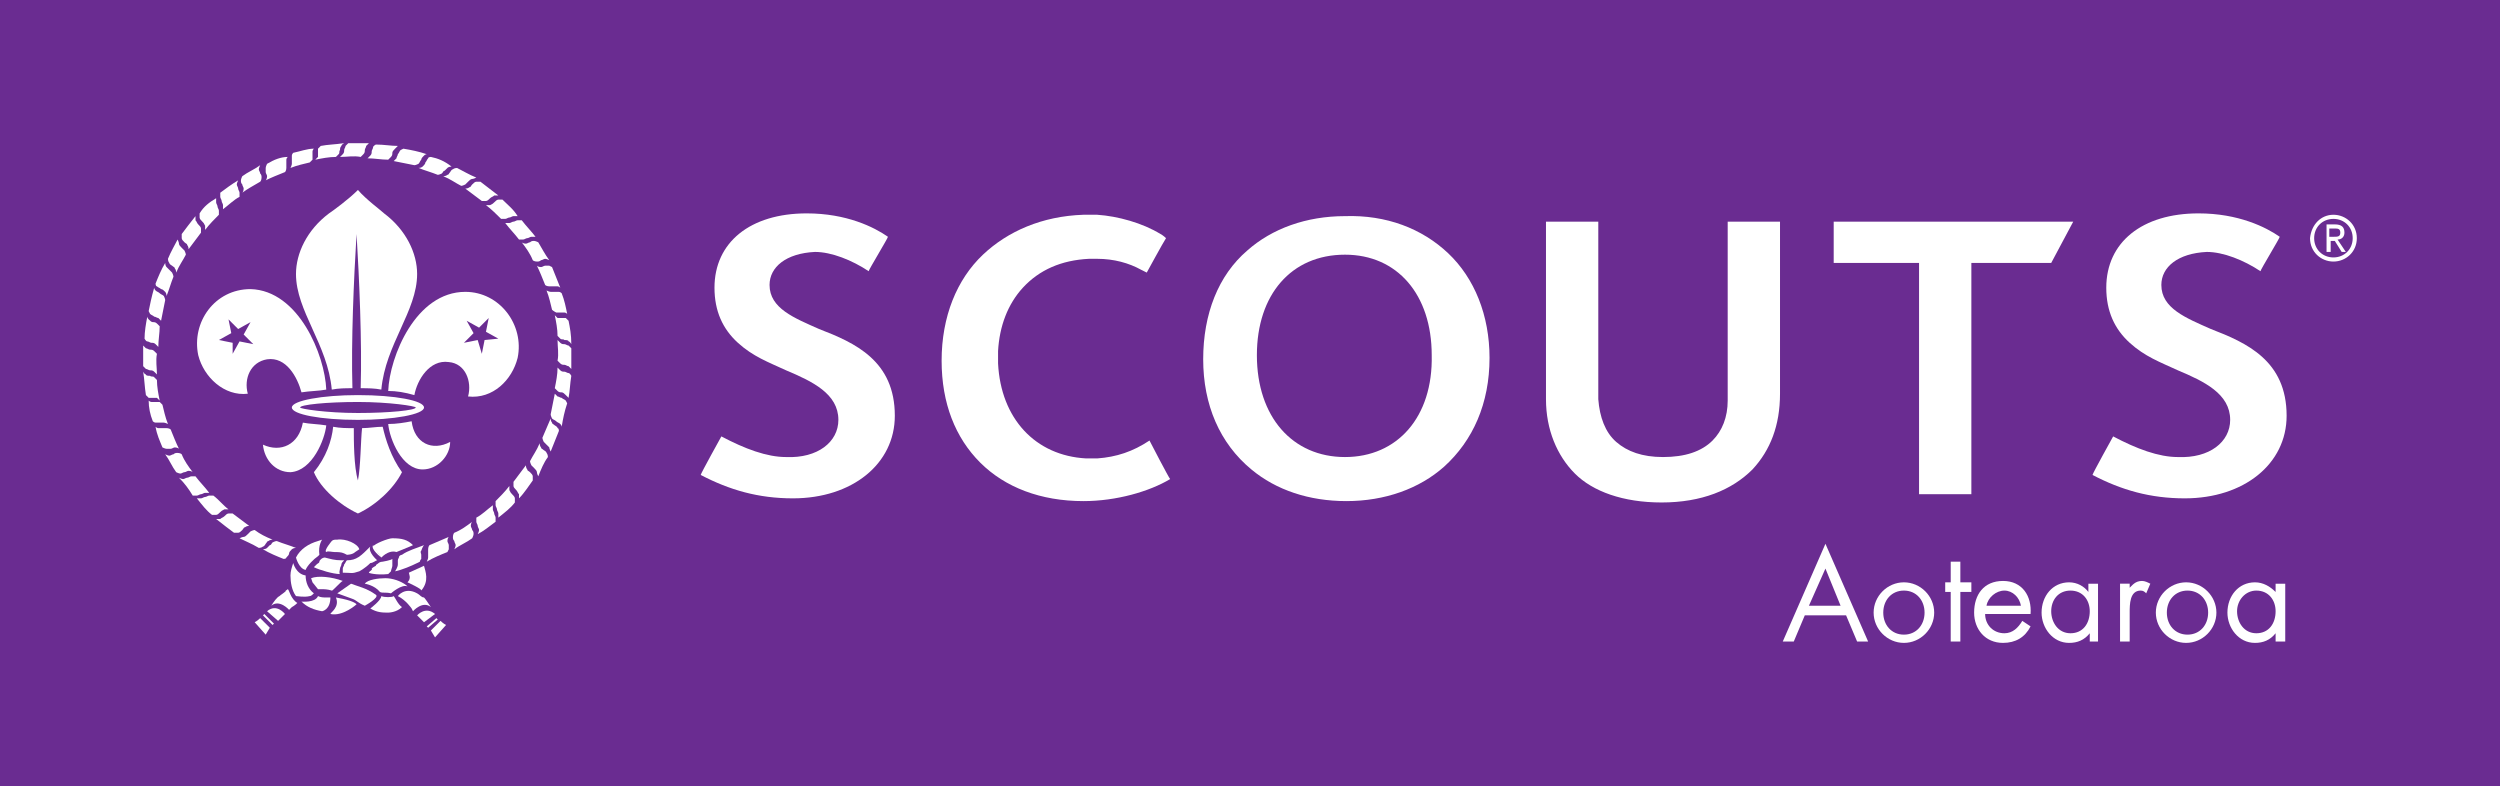 <?xml version="1.0" encoding="utf-8"?>
<!-- Generator: Adobe Illustrator 24.2.0, SVG Export Plug-In . SVG Version: 6.00 Build 0)  -->
<!DOCTYPE svg PUBLIC "-//W3C//DTD SVG 1.1//EN" "http://www.w3.org/Graphics/SVG/1.1/DTD/svg11.dtd">
<svg version="1.1" id="Logo_Artwork" xmlns:x="http://ns.adobe.com/Extensibility/1.0/" xmlns:i="http://ns.adobe.com/AdobeIllustrator/10.0/" xmlns:graph="http://ns.adobe.com/Graphs/1.0/"
	 xmlns="http://www.w3.org/2000/svg" xmlns:xlink="http://www.w3.org/1999/xlink" x="0px" y="0px" viewBox="0 0 181.6 57.1"
	 style="enable-background:new 0 0 181.6 57.1;" xml:space="preserve">
<rect x="0" y="0" width="181.6" height="57.1" fill="#808080" stroke="none"/>
<style type="text/css">
	.st0{fill:none;}
	.st1{fill:#6A2C91;}
	.st2{fill:#FFFFFF;}
	.st3{fill-rule:evenodd;clip-rule:evenodd;fill:#FFFFFF;}
</style>
<g>
	<rect class="st0" width="181.6" height="57.1"/>
	<rect class="st1" width="181.6" height="57.1"/>
	<g>
		<g>
			<g>
				<g>
					<line class="st2" x1="27.6" y1="28.3" x2="27.6" y2="28.3"/>
					<path class="st2" d="M24.1,28.3"/>
					<path class="st2" d="M27.7,40.5c0,0-0.8-0.6-0.6-0.9"/>
					<path class="st2" d="M24.9,42.2c-0.8-0.3-1.8-0.4-2.3-0.2l0.1,0.3l0.4,0.5l0.4,0c0,0,0.3,0,0.6,0.1
						C24.1,43,24.8,42.2,24.9,42.2z"/>
					<g>
						<path class="st2" d="M27.3,10.5c0,0-0.2,0.1-0.2,0.2c0,0.1-0.1,0.2-0.1,0.3c0,0.1,0,0.2-0.1,0.3c0,0-0.1,0.1-0.2,0.2l0,0
							c0.5,0,1,0.1,1.5,0.1l0,0c0.1-0.1,0.2-0.2,0.2-0.2c0.1-0.1,0.1-0.2,0.1-0.3c0-0.1,0.1-0.2,0.2-0.3c0.1-0.1,0.2-0.2,0.2-0.2h0
							C28.4,10.6,27.9,10.5,27.3,10.5L27.3,10.5z"/>
					</g>
					<g>
						<path class="st2" d="M29.3,10.8c0,0-0.2,0.1-0.2,0.1c-0.1,0.1-0.1,0.2-0.2,0.3c0,0.1-0.1,0.2-0.1,0.3c0,0-0.1,0.1-0.2,0.2l0,0
							c0.5,0.1,1,0.2,1.5,0.3l0,0c0.1,0,0.3-0.1,0.3-0.1c0.1-0.1,0.1-0.2,0.2-0.3c0-0.1,0.1-0.2,0.2-0.3c0.1-0.1,0.2-0.1,0.2-0.1
							l0,0C30.4,11,29.9,10.9,29.3,10.8L29.3,10.8z"/>
					</g>
					<g>
						<path class="st2" d="M31.3,11.4c0,0-0.2,0-0.2,0.1c-0.1,0.1-0.1,0.2-0.2,0.3c0,0.1-0.1,0.2-0.2,0.3c0,0-0.1,0.1-0.3,0.1l0,0
							c0.5,0.2,0.9,0.3,1.4,0.5l0,0c0.1,0,0.3-0.1,0.3-0.1c0.1-0.1,0.1-0.2,0.2-0.2c0.1-0.1,0.2-0.2,0.2-0.2
							c0.1-0.1,0.3-0.1,0.3-0.1l0,0C32.3,11.7,31.8,11.5,31.3,11.4L31.3,11.4z"/>
					</g>
					<g>
						<path class="st2" d="M33.2,12.2c0,0-0.2,0-0.3,0.1c-0.1,0-0.2,0.2-0.2,0.2c-0.1,0.1-0.1,0.2-0.2,0.2c0,0-0.1,0.1-0.3,0.1l0,0
							c0.5,0.2,0.9,0.5,1.3,0.7l0,0c0.1,0,0.3-0.1,0.3-0.1c0.1-0.1,0.2-0.2,0.2-0.2c0.1-0.1,0.2-0.2,0.3-0.2c0.1,0,0.3-0.1,0.3-0.1
							l0,0C34.1,12.7,33.6,12.4,33.2,12.2L33.2,12.2z"/>
					</g>
					<g>
						<path class="st2" d="M34.9,13.2c0,0-0.2,0-0.3,0c-0.1,0-0.2,0.1-0.3,0.2c-0.1,0.1-0.1,0.2-0.2,0.2c0,0-0.1,0.1-0.3,0.1l0,0
							c0.4,0.3,0.8,0.6,1.2,0.9l0,0c0.1,0,0.3,0,0.3,0c0.1,0,0.2-0.1,0.3-0.2c0.1-0.1,0.2-0.1,0.3-0.2c0.1,0,0.3,0,0.3,0v0
							C35.8,13.9,35.3,13.5,34.9,13.2L34.9,13.2z"/>
					</g>
					<g>
						<path class="st2" d="M36.5,14.5c0,0-0.2,0-0.3,0c-0.1,0-0.2,0.1-0.3,0.2c-0.1,0.1-0.1,0.1-0.3,0.2c0,0-0.2,0-0.3,0l0,0
							c0.4,0.3,0.8,0.7,1.1,1l0,0c0.1,0,0.3,0,0.3,0c0.1,0,0.2-0.1,0.3-0.1c0.1,0,0.2-0.1,0.3-0.1c0.1,0,0.3,0,0.3,0v0
							C37.3,15.2,36.9,14.9,36.5,14.5L36.5,14.5z"/>
					</g>
					<g>
						<path class="st2" d="M37.9,16c0,0-0.2,0-0.3,0c-0.1,0-0.2,0.1-0.3,0.1c-0.1,0-0.2,0.1-0.3,0.1c0,0-0.2,0-0.3,0l0,0
							c0.3,0.4,0.7,0.8,1,1.2l0,0c0.1,0,0.3,0,0.3,0c0.1,0,0.2-0.1,0.3-0.1c0.1,0,0.2-0.1,0.3-0.1c0.1,0,0.3,0,0.3,0v0
							C38.6,16.8,38.2,16.4,37.9,16L37.9,16z"/>
					</g>
					<g>
						<path class="st2" d="M39.1,17.6c0,0-0.2-0.1-0.3-0.1c-0.1,0-0.2,0-0.3,0.1c-0.1,0-0.2,0.1-0.3,0.1c0,0-0.2,0-0.3-0.1l0,0
							c0.3,0.4,0.6,0.8,0.8,1.3v0C38.8,19,39,19,39,19c0.1,0,0.2,0,0.3-0.1c0.1,0,0.2-0.1,0.3-0.1c0.1,0,0.3,0.1,0.3,0.1l0,0
							C39.6,18.5,39.4,18.1,39.1,17.6L39.1,17.6z"/>
					</g>
					<g>
						<path class="st2" d="M40.1,19.4c0,0-0.2-0.1-0.2-0.1c-0.1,0-0.2,0-0.3,0c-0.1,0-0.2,0.1-0.3,0.1c0,0-0.2,0-0.3-0.1l0,0
							c0.2,0.4,0.4,0.9,0.6,1.4v0c0.1,0.1,0.3,0.1,0.3,0.1c0.1,0,0.2,0,0.3,0c0.1,0,0.3,0,0.3,0c0.1,0,0.2,0.1,0.2,0.1v0
							C40.5,20.4,40.3,19.9,40.1,19.4L40.1,19.4z"/>
					</g>
					<g>
						<path class="st2" d="M40.8,21.3c0,0-0.1-0.1-0.2-0.1c-0.1,0-0.2,0-0.3,0c-0.1,0-0.2,0-0.3,0c0,0-0.1,0-0.3-0.1l0,0
							c0.2,0.5,0.3,1,0.4,1.4v0c0.1,0.1,0.3,0.2,0.3,0.2c0.1,0,0.2,0,0.3,0c0.1,0,0.3,0,0.3,0c0.1,0,0.2,0.1,0.2,0.1v0
							C41.1,22.3,41,21.8,40.8,21.3L40.8,21.3z"/>
					</g>
					<g>
						<path class="st2" d="M41.3,23.3c0,0-0.1-0.1-0.2-0.2c-0.1,0-0.2,0-0.3,0c-0.1,0-0.2,0-0.3,0c0,0-0.1-0.1-0.2-0.2l0,0
							c0.1,0.5,0.2,1,0.2,1.5l0,0c0.1,0.1,0.2,0.2,0.2,0.2c0.1,0.1,0.2,0,0.3,0.1c0.1,0,0.3,0,0.3,0.1c0.1,0,0.2,0.2,0.2,0.2l0,0
							C41.5,24.3,41.4,23.8,41.3,23.3L41.3,23.3z"/>
					</g>
					<g>
						<path class="st2" d="M41.5,25.3c0,0-0.1-0.1-0.2-0.2c-0.1,0-0.2-0.1-0.3-0.1c-0.1,0-0.2,0-0.3-0.1c0,0-0.1-0.1-0.2-0.2l0,0
							c0,0.5,0.1,1,0,1.5l0,0c0.1,0.1,0.2,0.2,0.2,0.2c0.1,0.1,0.2,0.1,0.3,0.1c0.1,0,0.2,0.1,0.3,0.1c0.1,0.1,0.2,0.2,0.2,0.2v0
							C41.5,26.4,41.5,25.8,41.5,25.3L41.5,25.3z"/>
					</g>
					<g>
						<path class="st2" d="M41.5,27.3c0,0-0.1-0.2-0.2-0.2c-0.1,0-0.2-0.1-0.3-0.1c-0.1,0-0.2,0-0.3-0.1c0,0-0.1-0.1-0.2-0.2l0,0
							c0,0.5-0.1,1-0.2,1.5l0,0c0.1,0.1,0.2,0.2,0.2,0.2c0.1,0.1,0.2,0.1,0.3,0.1c0.1,0,0.2,0.1,0.3,0.2c0.1,0.1,0.2,0.2,0.2,0.2v0
							C41.4,28.4,41.4,27.9,41.5,27.3L41.5,27.3z"/>
					</g>
					<g>
						<path class="st2" d="M41.2,29.3c0,0-0.1-0.2-0.1-0.2c-0.1-0.1-0.2-0.1-0.3-0.2c-0.1,0-0.2-0.1-0.3-0.1c0,0-0.1-0.1-0.2-0.2
							l0,0c-0.1,0.5-0.2,1-0.3,1.5l0,0c0,0.1,0.1,0.3,0.1,0.3c0.1,0.1,0.2,0.1,0.3,0.2c0.1,0.1,0.2,0.1,0.3,0.2
							c0.1,0.1,0.1,0.2,0.1,0.2l0,0C40.9,30.4,41,29.9,41.2,29.3L41.2,29.3z"/>
					</g>
					<g>
						<path class="st2" d="M40.6,31.3c0,0,0-0.2-0.1-0.2c0-0.1-0.2-0.2-0.2-0.2c-0.1-0.1-0.2-0.1-0.2-0.2c0,0-0.1-0.1-0.1-0.3l0,0
							c-0.2,0.5-0.4,0.9-0.6,1.4l0,0c0,0.1,0.1,0.3,0.1,0.3c0.1,0.1,0.2,0.2,0.2,0.2c0.1,0.1,0.2,0.2,0.2,0.2c0,0.1,0.1,0.3,0.1,0.3
							l0,0C40.2,32.3,40.4,31.8,40.6,31.3L40.6,31.3z"/>
					</g>
					<g>
						<path class="st2" d="M39.8,33.2c0,0,0-0.2-0.1-0.3c0-0.1-0.2-0.2-0.2-0.2c-0.1-0.1-0.2-0.1-0.2-0.2c0,0-0.1-0.1-0.1-0.3l0,0
							c-0.2,0.5-0.5,0.9-0.7,1.3l0,0c0,0.1,0.1,0.3,0.1,0.3c0.1,0.1,0.2,0.2,0.2,0.2c0.1,0.1,0.2,0.2,0.2,0.3c0,0.1,0.1,0.3,0.1,0.3
							l0,0C39.3,34.1,39.5,33.6,39.8,33.2L39.8,33.2z"/>
					</g>
					<g>
						<path class="st2" d="M38.7,34.9c0,0,0-0.2,0-0.3c0-0.1-0.1-0.2-0.2-0.3c-0.1-0.1-0.2-0.1-0.2-0.2c0,0-0.1-0.1-0.1-0.3l0,0
							c-0.3,0.4-0.6,0.8-0.9,1.2l0,0c0,0.1,0,0.3,0,0.3c0,0.1,0.1,0.2,0.2,0.3c0.1,0.1,0.1,0.2,0.2,0.3c0,0.1,0,0.3,0,0.3l0,0
							C38.1,35.8,38.4,35.3,38.7,34.9L38.7,34.9z"/>
					</g>
					<g>
						<path class="st2" d="M37.4,36.5c0,0,0-0.2,0-0.3c0-0.1-0.1-0.2-0.2-0.3c-0.1-0.1-0.1-0.1-0.2-0.3c0,0,0-0.2,0-0.3l0,0
							c-0.3,0.4-0.7,0.8-1,1.1l0,0c0,0.1,0,0.3,0,0.3c0,0.1,0.1,0.2,0.1,0.3c0,0.1,0.1,0.2,0.1,0.3c0,0.1,0,0.3,0,0.3l0,0
							C36.7,37.2,37.1,36.9,37.4,36.5L37.4,36.5z"/>
					</g>
					<g>
						<path class="st2" d="M36,37.9c0,0,0-0.2,0-0.3c0-0.1-0.1-0.2-0.1-0.3c0-0.1-0.1-0.2-0.1-0.3c0,0,0-0.2,0-0.3l0,0
							c-0.4,0.3-0.8,0.7-1.2,0.9l0,0c0,0.1,0,0.3,0,0.3c0,0.1,0.1,0.2,0.1,0.3c0,0.1,0.1,0.2,0.1,0.3c0,0.1-0.1,0.3-0.1,0.3l0,0
							C35.1,38.6,35.6,38.2,36,37.9L36,37.9z"/>
					</g>
					<g>
						<path class="st2" d="M34.3,39.1c0,0,0.1-0.2,0.1-0.3c0-0.1,0-0.2-0.1-0.3c0-0.1-0.1-0.2-0.1-0.3c0,0,0-0.2,0.1-0.3l0,0
							c-0.4,0.3-0.8,0.6-1.3,0.8l0,0c-0.1,0.1-0.1,0.3-0.1,0.3c0,0.1,0,0.2,0.1,0.3c0,0.1,0.1,0.2,0.1,0.3c0,0.1-0.1,0.3-0.1,0.3h0
							C33.4,39.6,33.9,39.4,34.3,39.1L34.3,39.1z"/>
					</g>
					<g>
						<path class="st2" d="M32.5,40.1c0,0,0.1-0.2,0.1-0.2c0-0.1,0-0.2,0-0.3c0-0.1-0.1-0.2-0.1-0.3c0,0,0-0.2,0.1-0.3l0,0
							c-0.5,0.2-0.9,0.4-1.4,0.6h0c-0.1,0.1-0.1,0.3-0.1,0.3c0,0.1,0,0.2,0,0.3c0,0.1,0,0.3,0,0.3c0,0.1-0.1,0.3-0.1,0.3l0,0
							C31.5,40.5,32,40.3,32.5,40.1L32.5,40.1z"/>
					</g>
					<g>
						<path class="st2" d="M30.5,40.8c0,0,0-0.1,0.1-0.2c0-0.1,0-0.2,0-0.3c0-0.1-0.1-0.2,0-0.3c0,0,0.1-0.3,0.2-0.4l0,0
							c-0.5,0.2-1.2,0.4-1.6,0.7l0,0c-0.1,0-0.2,0.1-0.2,0.1c0,0.1-0.1,0.2-0.1,0.3c0,0.1,0,0.2,0,0.3c0,0.2-0.2,0.5-0.2,0.5l0,0
							c0.5-0.1,1.2-0.4,1.6-0.6L30.5,40.8z"/>
					</g>
					<g>
						<path class="st2" d="M20.6,40.6c0,0,0.2,0,0.2-0.1c0.1-0.1,0.2-0.2,0.2-0.3c0-0.1,0.1-0.2,0.2-0.3c0,0,0.1-0.1,0.3-0.1l0,0
							c-0.5-0.2-0.9-0.3-1.4-0.5l0,0c-0.1,0-0.3,0.1-0.3,0.1c-0.1,0.1-0.1,0.2-0.2,0.2c-0.1,0.1-0.2,0.2-0.2,0.2
							c-0.1,0.1-0.3,0.1-0.3,0.1l0,0C19.6,40.2,20.1,40.4,20.6,40.6L20.6,40.6z"/>
					</g>
					<g>
						<path class="st2" d="M18.8,39.8c0,0,0.2,0,0.3-0.1c0.1,0,0.2-0.2,0.2-0.2c0.1-0.1,0.1-0.2,0.2-0.2c0,0,0.1-0.1,0.3-0.1l0,0
							c-0.5-0.2-0.9-0.4-1.3-0.7l0,0c-0.1,0-0.3,0.1-0.3,0.1c-0.1,0.1-0.2,0.2-0.2,0.2c-0.1,0.1-0.2,0.2-0.3,0.2
							c-0.1,0-0.3,0.1-0.3,0.1l0,0C17.8,39.3,18.3,39.5,18.8,39.8L18.8,39.8z"/>
					</g>
					<g>
						<path class="st2" d="M17,38.7c0,0,0.2,0,0.3,0c0.1,0,0.2-0.1,0.3-0.2c0.1-0.1,0.1-0.2,0.2-0.2c0,0,0.1-0.1,0.3-0.1l0,0
							c-0.4-0.3-0.8-0.6-1.2-0.9l0,0c-0.1,0-0.3,0-0.3,0c-0.1,0-0.2,0.1-0.3,0.2c-0.1,0.1-0.2,0.1-0.3,0.2c-0.1,0-0.3,0-0.3,0l0,0
							C16.2,38.1,16.6,38.4,17,38.7L17,38.7z"/>
					</g>
					<g>
						<path class="st2" d="M15.4,37.4c0,0,0.2,0,0.3,0c0.1,0,0.2-0.1,0.3-0.2c0.1-0.1,0.1-0.1,0.3-0.2c0,0,0.2,0,0.3,0l0,0
							c-0.4-0.3-0.7-0.7-1.1-1l0,0c-0.1,0-0.3,0-0.3,0c-0.1,0-0.2,0.1-0.3,0.1c-0.1,0-0.2,0.1-0.3,0.1c-0.1,0-0.3,0-0.3,0h0
							C14.7,36.7,15,37.1,15.4,37.4L15.4,37.4z"/>
					</g>
					<g>
						<path class="st2" d="M14,36c0,0,0.2,0,0.3,0c0.1,0,0.2-0.1,0.3-0.1c0.1,0,0.2-0.1,0.3-0.1c0,0,0.2,0,0.3,0l0,0
							c-0.3-0.4-0.7-0.8-1-1.2l0,0c-0.1,0-0.3,0-0.3,0c-0.1,0-0.2,0.1-0.3,0.1c-0.1,0-0.2,0.1-0.3,0.1c-0.1,0-0.3-0.1-0.3-0.1l0,0
							C13.4,35.1,13.7,35.5,14,36L14,36z"/>
					</g>
					<g>
						<path class="st2" d="M12.8,34.3c0,0,0.2,0.1,0.3,0.1c0.1,0,0.2-0.1,0.3-0.1c0.1,0,0.2-0.1,0.3-0.1c0,0,0.2,0,0.3,0.1l0,0
							c-0.3-0.4-0.6-0.8-0.8-1.3v0c-0.1-0.1-0.3-0.1-0.3-0.1c-0.1,0-0.2,0-0.3,0.1c-0.1,0-0.2,0.1-0.3,0.1c-0.1,0-0.3-0.1-0.3-0.1
							l0,0C12.3,33.4,12.5,33.9,12.8,34.3L12.8,34.3z"/>
					</g>
					<g>
						<path class="st2" d="M11.8,32.5c0,0,0.2,0.1,0.3,0.1c0.1,0,0.2,0,0.3,0c0.1,0,0.2-0.1,0.3-0.1c0,0,0.2,0,0.3,0.1l0,0
							c-0.2-0.4-0.4-0.9-0.6-1.4v0c-0.1-0.1-0.3-0.1-0.3-0.1c-0.1,0-0.2,0-0.3,0c-0.1,0-0.2,0-0.3,0c-0.1,0-0.2-0.1-0.2-0.1v0
							C11.4,31.6,11.6,32,11.8,32.5L11.8,32.5z"/>
					</g>
					<g>
						<path class="st2" d="M11.1,30.6c0,0,0.1,0.1,0.2,0.1c0.1,0,0.2,0,0.3,0c0.1,0,0.2,0,0.3,0c0,0,0.1,0,0.3,0.1l0,0
							c-0.2-0.5-0.3-1-0.4-1.4v0c-0.1-0.1-0.2-0.2-0.2-0.2c-0.1,0-0.2,0-0.3,0c-0.1,0-0.3,0-0.3,0c-0.1,0-0.2-0.1-0.2-0.1v0
							C10.8,29.6,10.9,30.1,11.1,30.6L11.1,30.6z"/>
					</g>
					<g>
						<path class="st2" d="M10.6,28.7c0,0,0.1,0.1,0.2,0.2c0.1,0,0.2,0,0.3,0c0.1,0,0.2,0,0.3,0c0,0,0.1,0.1,0.2,0.2l0,0
							c-0.1-0.5-0.2-1-0.2-1.5l0,0c-0.1-0.1-0.2-0.2-0.2-0.2c-0.1-0.1-0.2,0-0.3-0.1c-0.1,0-0.3,0-0.3-0.1c-0.1,0-0.2-0.2-0.2-0.2v0
							C10.5,27.6,10.5,28.1,10.6,28.7L10.6,28.7z"/>
					</g>
					<g>
						<path class="st2" d="M10.4,26.6c0,0,0.1,0.1,0.2,0.2c0.1,0,0.2,0.1,0.3,0.1c0.1,0,0.2,0,0.3,0.1c0,0,0.1,0.1,0.2,0.2l0,0
							c0-0.5-0.1-1,0-1.5l0,0c-0.1-0.1-0.2-0.2-0.2-0.2c-0.1-0.1-0.2-0.1-0.3-0.1c-0.1,0-0.2-0.1-0.3-0.1c-0.1-0.1-0.2-0.2-0.2-0.2
							l0,0C10.4,25.6,10.4,26.1,10.4,26.6L10.4,26.6z"/>
					</g>
					<g>
						<path class="st2" d="M10.5,24.6c0,0,0.1,0.2,0.2,0.2c0.1,0,0.2,0.1,0.3,0.1c0.1,0,0.2,0,0.3,0.1c0,0,0.1,0.1,0.2,0.2l0,0
							c0-0.5,0.1-1,0.1-1.5l0,0c-0.1-0.1-0.2-0.2-0.2-0.2c-0.1-0.1-0.2-0.1-0.3-0.1c-0.1,0-0.2-0.1-0.3-0.2
							c-0.1-0.1-0.1-0.2-0.1-0.2l0,0C10.6,23.5,10.5,24.1,10.5,24.6L10.5,24.6z"/>
					</g>
					<g>
						<path class="st2" d="M10.8,22.6c0,0,0.1,0.2,0.1,0.2c0.1,0.1,0.2,0.1,0.3,0.2c0.1,0,0.2,0.1,0.3,0.1c0,0,0.1,0.1,0.2,0.2l0,0
							c0.1-0.5,0.2-1,0.3-1.5l0,0c0-0.1-0.1-0.3-0.1-0.3c-0.1-0.1-0.2-0.1-0.3-0.2c-0.1-0.1-0.2-0.1-0.3-0.2
							c-0.1-0.1-0.1-0.2-0.1-0.2v0C11,21.6,10.9,22.1,10.8,22.6L10.8,22.6z"/>
					</g>
					<g>
						<path class="st2" d="M11.3,20.6c0,0,0,0.2,0.1,0.2c0.1,0.1,0.2,0.1,0.3,0.2c0.1,0,0.2,0.1,0.3,0.2c0,0,0.1,0.1,0.1,0.3l0,0
							c0.2-0.5,0.3-0.9,0.5-1.4l0,0c0-0.1-0.1-0.3-0.1-0.3c-0.1-0.1-0.2-0.2-0.2-0.2c-0.1-0.1-0.2-0.2-0.2-0.2
							c-0.1-0.1-0.1-0.3-0.1-0.3l0,0C11.7,19.6,11.5,20.1,11.3,20.6L11.3,20.6z"/>
					</g>
					<g>
						<path class="st2" d="M12.2,18.8c0,0,0,0.2,0.1,0.3c0,0.1,0.2,0.2,0.2,0.2c0.1,0.1,0.2,0.1,0.2,0.2c0,0,0.1,0.1,0.1,0.3l0,0
							c0.2-0.5,0.5-0.9,0.7-1.3l0,0c0-0.1-0.1-0.3-0.1-0.3c-0.1-0.1-0.2-0.2-0.2-0.2c-0.1-0.1-0.2-0.2-0.2-0.3
							c0-0.1-0.1-0.3-0.1-0.3l0,0C12.7,17.8,12.4,18.3,12.2,18.8L12.2,18.8z"/>
					</g>
					<g>
						<path class="st2" d="M13.2,17c0,0,0,0.2,0,0.3c0,0.1,0.1,0.2,0.2,0.3c0.1,0.1,0.2,0.1,0.2,0.2c0,0,0.1,0.1,0.1,0.3l0,0
							c0.3-0.4,0.6-0.8,0.9-1.2l0,0c0-0.1,0-0.3,0-0.3c0-0.1-0.1-0.2-0.2-0.3c-0.1-0.1-0.1-0.2-0.2-0.3c0-0.1,0-0.3,0-0.3l0,0
							C13.8,16.2,13.5,16.6,13.2,17L13.2,17z"/>
					</g>
					<g>
						<path class="st2" d="M14.5,15.5c0,0,0,0.2,0,0.3c0,0.1,0.1,0.2,0.2,0.3c0.1,0.1,0.1,0.1,0.2,0.3c0,0,0,0.1,0,0.3l0,0
							c0.3-0.4,0.7-0.8,1-1.1l0,0c0-0.1,0-0.3,0-0.3c0-0.1-0.1-0.2-0.1-0.3c0-0.1-0.1-0.2-0.1-0.3c0-0.1,0-0.3,0-0.3l0,0
							C15.2,14.7,14.8,15,14.5,15.5L14.5,15.5z"/>
					</g>
					<g>
						<path class="st2" d="M16,14c0,0,0,0.2,0,0.3c0,0.1,0.1,0.2,0.1,0.3c0,0.1,0.1,0.2,0.1,0.3c0,0,0,0.2,0,0.3l0,0
							c0.4-0.3,0.8-0.7,1.2-0.9l0,0c0-0.1,0-0.3,0-0.3c0-0.1-0.1-0.2-0.1-0.3c0-0.1-0.1-0.2-0.1-0.3c0-0.1,0.1-0.3,0.1-0.3l0,0
							C16.8,13.4,16.4,13.7,16,14L16,14z"/>
					</g>
					<g>
						<path class="st2" d="M17.6,12.8c0,0-0.1,0.2-0.1,0.3c0,0.1,0,0.2,0.1,0.3c0,0.1,0.1,0.2,0.1,0.3c0,0,0,0.2-0.1,0.3l0,0
							c0.4-0.3,0.8-0.5,1.3-0.8l0,0c0.1-0.1,0.1-0.3,0.1-0.3c0-0.1,0-0.2-0.1-0.3c0-0.1-0.1-0.2-0.1-0.3c0-0.1,0.1-0.3,0.1-0.3l0,0
							C18.5,12.3,18,12.5,17.6,12.8L17.6,12.8z"/>
					</g>
					<g>
						<path class="st2" d="M19.4,11.9c0,0-0.1,0.2-0.1,0.3c0,0.1,0,0.2,0,0.3c0,0.1,0.1,0.2,0.1,0.3c0,0,0,0.2-0.1,0.3l0,0
							c0.4-0.2,0.9-0.4,1.4-0.6h0c0.1-0.1,0.1-0.3,0.1-0.3c0-0.1,0-0.2,0-0.3c0-0.1,0-0.2,0-0.3c0-0.1,0.1-0.2,0.1-0.2h0
							C20.4,11.4,19.9,11.6,19.4,11.9L19.4,11.9z"/>
					</g>
					<g>
						<path class="st2" d="M21.3,11.1c0,0-0.1,0.1-0.1,0.2c0,0.1,0,0.2,0,0.3c0,0.1,0,0.2,0,0.3c0,0,0,0.1-0.1,0.3l0,0
							c0.5-0.2,1-0.3,1.4-0.4h0c0.1-0.1,0.2-0.2,0.2-0.2c0-0.1,0-0.2,0-0.3c0-0.1,0-0.3,0-0.3c0-0.1,0.1-0.2,0.1-0.2h0
							C22.3,10.8,21.8,11,21.3,11.1L21.3,11.1z"/>
					</g>
					<g>
						<path class="st2" d="M23.3,10.6c0,0-0.1,0.1-0.2,0.2c0,0.1,0,0.2,0,0.3c0,0.1,0,0.2,0,0.3c0,0-0.1,0.1-0.2,0.2l0,0
							c0.5-0.1,1-0.2,1.5-0.2l0,0c0.1-0.1,0.2-0.2,0.2-0.2c0.1-0.1,0-0.2,0.1-0.3c0-0.1,0-0.2,0.1-0.3c0-0.1,0.2-0.2,0.2-0.2h0
							C24.3,10.5,23.8,10.5,23.3,10.6L23.3,10.6z"/>
					</g>
					<g>
						<path class="st2" d="M25.3,10.4c0,0-0.1,0.1-0.2,0.2c0,0.1-0.1,0.2-0.1,0.3c0,0.1,0,0.2-0.1,0.3c0,0-0.1,0.1-0.2,0.2l0,0
							c0.5,0,1-0.1,1.5,0l0,0c0.1-0.1,0.2-0.2,0.2-0.2c0.1-0.1,0.1-0.2,0.1-0.3c0-0.1,0.1-0.2,0.1-0.3c0.1-0.1,0.2-0.2,0.2-0.2h0
							C26.3,10.4,25.8,10.4,25.3,10.4L25.3,10.4z"/>
					</g>
					<g>
						<path class="st2" d="M21.5,40.5c0,0,0.2,0.8,0.7,0.9c0.1-0.3,0.6-0.8,0.9-1l0.1-0.1c-0.1-0.7,0.2-1.1,0.2-1.1l-0.3,0.1
							C22.4,39.5,21.8,39.9,21.5,40.5L21.5,40.5z"/>
					</g>
					<g>
						<path class="st2" d="M22.5,43.3c0.1,0,0.2-0.1,0.3-0.2h0c-0.4-0.3-0.6-0.8-0.6-1.3c-0.7-0.1-0.9-0.9-0.9-0.9l0,0
							c-0.1,0.3-0.2,0.6-0.2,0.9c0,0.5,0.1,1.1,0.4,1.5h0C21.6,43.3,22.1,43.4,22.5,43.3z"/>
					</g>
					<g>
						<path class="st2" d="M24,43.4c-0.1,0-0.2,0-0.3,0c-0.2,0-0.4,0-0.6-0.1h0c-0.2,0.5-1.2,0.4-1.2,0.4l0,0
							c0.4,0.4,0.9,0.6,1.5,0.7l0,0C23.4,44.4,24,44.3,24,43.4L24,43.4z"/>
					</g>
					<g>
						<path class="st2" d="M24.4,43.4C24.4,43.4,24.4,43.4,24.4,43.4l0.5,0.1c0.9,0.2,1,0.4,1,0.4l0,0c0,0-1,0.9-1.9,0.7l0,0
							C24,44.5,24.7,44.1,24.4,43.4L24.4,43.4"/>
					</g>
					<g>
						<path class="st2" d="M27.3,43.2c-0.7-0.5-1.3-0.6-1.8-0.8l0,0l-1,0.7l1.1,0.4c0.3,0.1,0.4,0.3,0.9,0.5
							C26.5,44,27.6,43.4,27.3,43.2z"/>
					</g>
					<g>
						<path class="st2" d="M29.2,44.1c-0.4,0.4-1,0.4-1,0.4c-0.4,0-0.8,0-1.3-0.3c0,0,0.8-0.6,0.8-0.9c0.2,0.1,0.8,0.1,0.9,0
							C28.7,43.4,28.9,43.9,29.2,44.1z"/>
					</g>
					<g>
						<path class="st2" d="M27.7,40.5c0.4-0.4,0.8-0.5,1.1-0.4c1-0.4,1.2-0.5,1.2-0.5l0,0c-0.4-0.4-0.8-0.5-1.5-0.5
							c-0.3,0-1.3,0.4-1.4,0.6"/>
					</g>
					<g>
						<path class="st2" d="M27.4,40.7c0,0-0.7-0.6-0.5-1c-0.7,0.7-1,1-1.7,1l0,0c-0.2,0,0,0,0,0c-0.1,0.1-0.1,0.2-0.2,0.3
							c0,0.1-0.1,0.2-0.1,0.3c0,0.3,0,0.3,0,0.3l0,0c0.7,0,0.6,0.1,1.2-0.1c0,0,0.4-0.2,0.8-0.6C27.1,40.9,27.3,40.7,27.4,40.7z"/>
					</g>
					<g>
						<path class="st2" d="M24.7,41.7c0,0-0.1,0,0-0.4c0-0.1,0.1-0.2,0.1-0.3c0-0.1,0.1-0.2,0.2-0.3c0,0-0.1,0.1,0,0l-0.2,0
							c-0.5,0-0.8-0.1-1.2-0.2l0,0c-0.1,0,0,0,0,0c-0.2,0-0.4,0.2-0.4,0.3c0,0.1-0.1,0.1-0.2,0.2c0,0-0.2,0.2-0.2,0.2h0
							C23.2,41.4,24.2,41.7,24.7,41.7L24.7,41.7z"/>
					</g>
					<g>
						<g>
							<path class="st2" d="M24.1,39.3c0.1-0.1,0.2-0.1,0.4-0.1c0.6-0.1,1.5,0.3,1.6,0.7l-0.3,0.2c-0.2,0.2-0.6,0.2-0.6,0.2
								l-0.2-0.1c-0.2-0.1-0.5-0.1-0.7-0.1c-0.2,0-0.5-0.1-0.6,0l0,0C23.5,40,24.1,39.3,24.1,39.3L24.1,39.3z"/>
						</g>
					</g>
					<g>
						<path class="st2" d="M21.6,43.8c-0.2,0.2-0.4,0.3-0.4,0.3L21,44.3l0,0c0,0-0.7-0.8-1.3-0.3l0,0c0.2-0.3,0.4-0.6,0.6-0.7
							c0.1-0.1,0.3-0.2,0.5-0.4l-0.1,0c0.1,0,0.2-0.1,0.2-0.1C21,42.8,21.1,43.5,21.6,43.8z"/>
					</g>
					<g>
						<path class="st2" d="M19.4,44.4c0.7-0.6,1.3,0.2,1.3,0.2l-0.5,0.5L19.4,44.4z"/>
					</g>
					<g>
						<polygon class="st2" points="19.8,45.4 19.9,45.3 19.2,44.6 19.1,44.7 						"/>
					</g>
					<g>
						<path class="st2" d="M18.9,44.9c-0.2,0.2-0.4,0.3-0.4,0.3l0.8,0.9l0.3-0.5L18.9,44.9z"/>
					</g>
					<g>
						<path class="st2" d="M32,45.1c0.2,0.2,0.4,0.3,0.4,0.3l-0.8,0.9l-0.3-0.5L32,45.1z"/>
					</g>
					<g>
						<polygon class="st2" points="31.8,45 31.7,44.9 31,45.5 31.1,45.6 						"/>
					</g>
					<g>
						<path class="st2" d="M31.6,44.6c-0.7-0.6-1.3,0.1-1.3,0.1l0.5,0.5L31.6,44.6z"/>
					</g>
					<g>
						<path class="st2" d="M30.3,43.1c-0.9-0.5-1.4,0.2-1.4,0.2l0,0c0.6,0.3,1,0.9,1,0.9l0.1,0.2l0,0c0,0,0.7-0.8,1.3-0.3l0,0
							c-0.2-0.3-0.4-0.6-0.5-0.7C30.6,43.4,30.5,43.2,30.3,43.1L30.3,43.1z"/>
					</g>
					<g>
						<path class="st2" d="M26.8,41.6c-0.1,0,0.5,0.2,1.4,0.1l0,0c0,0,0.1-0.1,0.2-0.2c0-0.1,0.1-0.3,0.1-0.4c0-0.1,0-0.1,0-0.3
							c0,0,0-0.1,0-0.2l0,0c-0.1,0.1-0.7,0.2-0.7,0.2c-0.2,0-0.3,0.1-0.3,0.1c-0.1,0.1-0.2,0.1-0.2,0.2c0,0-0.2,0.1-0.3,0.2
							C27.1,41.4,26.8,41.5,26.8,41.6z"/>
					</g>
					<g>
						<path class="st2" d="M30.6,42.9c0.6-0.7,0.3-1.4,0.2-1.8l-1.1,0.5c0,0.1,0.2,0.4-0.1,0.7C29.6,42.3,30.7,42.8,30.6,42.9z"/>
					</g>
					<g>
						<g>
							<path class="st2" d="M28.4,43.1c0,0,0.8-0.7,1.2-0.5l-0.1-0.1c-0.4-0.3-1-0.5-1.5-0.5c-0.5,0-1.3,0.1-1.5,0.4
								c0,0,0.7,0.1,1.1,0.6C27.8,43.1,28,43,28.4,43.1z"/>
						</g>
					</g>
				</g>
				<g>
					<path class="st2" d="M16.9,25.7l0.5-0.9l1,0.2l-0.7-0.7l0.5-0.9l-0.9,0.5l-0.7-0.7l0.2,1l-0.9,0.5l1,0.2L16.9,25.7z M23.7,28.3
						L23.7,28.3c-0.5,0.1-1.2,0.1-1.8,0.2c-0.3-1.1-1.1-2.6-2.5-2.4c-1.2,0.2-1.7,1.4-1.4,2.5c-1.7,0.2-3.2-1.2-3.6-2.8
						c-0.5-2.4,1.2-4.8,3.8-4.8C21.7,21.1,23.6,25.8,23.7,28.3z"/>
					<path class="st2" d="M35,25.7l0.2-1l1-0.1l-0.9-0.5l0.2-1l-0.7,0.7l-0.9-0.5l0.5,0.9l-0.7,0.7l1-0.2L35,25.7z M28.2,28.4
						c0.1-2.5,2-7.2,5.6-7.2c2.5,0,4.3,2.4,3.8,4.8c-0.4,1.6-1.8,3-3.6,2.8c0.3-1.1-0.2-2.4-1.4-2.5c-1.4-0.2-2.3,1.3-2.5,2.4
						C29.4,28.5,28.8,28.4,28.2,28.4L28.2,28.4z"/>
					<path class="st2" d="M26,30c2.3,0,4.2-0.2,4.2-0.4c0-0.1-1.9-0.4-4.2-0.4c-2.3,0-4.2,0.2-4.2,0.4C21.8,29.7,23.7,30,26,30z
						 M26,30.5c-2.7,0-4.8-0.4-4.8-0.9c0-0.5,2.2-0.9,4.8-0.9c2.7,0,4.8,0.4,4.8,0.9C30.8,30.1,28.6,30.5,26,30.5z"/>
					<g>
						<path class="st2" d="M29.9,30.6c-0.5,0.1-1.1,0.2-1.7,0.2l0,0c0.1,1.1,1,3.3,2.5,3.3c1.1,0,2-1,2-2
							C31.4,32.8,30.1,32.2,29.9,30.6L29.9,30.6z"/>
					</g>
					<g>
						<path class="st2" d="M23.7,30.9c-0.6-0.1-1.2-0.1-1.7-0.2l0,0c-0.3,1.6-1.6,2.2-2.9,1.6c0.1,1.1,0.9,2,2,2
							C22.7,34.2,23.6,31.9,23.7,30.9L23.7,30.9z"/>
					</g>
					<g>
						<path class="st3" d="M26,13.8c0.6,0.7,1.7,1.5,1.9,1.7c1.6,1.2,2.4,2.9,2.4,4.4c0,2.7-2.3,5.1-2.6,8.4c-0.5-0.1-1-0.1-1.5-0.1
							c0.1-3.3-0.1-7.9-0.3-11.2c-0.2,3.3-0.4,7.8-0.3,11.2c-0.5,0-1,0-1.5,0.1c-0.3-3.3-2.6-5.7-2.6-8.4c0-1.5,0.8-3.2,2.4-4.4
							C24.2,15.3,25.3,14.5,26,13.8z"/>
					</g>
					<g>
						<path class="st3" d="M26,37.3c1.3-0.6,2.6-1.8,3.2-3c-0.8-1.1-1.2-2.4-1.4-3.3c-0.5,0-1,0.1-1.5,0.1c-0.1,0.9-0.1,2.8-0.3,3.8
							c-0.3-1-0.3-2.9-0.3-3.8c-0.5,0-1,0-1.5-0.1c-0.1,1-0.5,2.2-1.4,3.3C23.3,35.5,24.7,36.7,26,37.3z"/>
					</g>
				</g>
			</g>
			<g>
				<g>
					<path class="st2" d="M169.5,15.6c0.9,0,1.7,0.7,1.7,1.7c0,1-0.8,1.7-1.7,1.7c-0.9,0-1.7-0.7-1.7-1.7
						C167.9,16.3,168.6,15.6,169.5,15.6z M169.5,18.7c0.8,0,1.4-0.6,1.4-1.4c0-0.8-0.6-1.4-1.4-1.4c-0.8,0-1.4,0.6-1.4,1.4
						C168.1,18.1,168.7,18.7,169.5,18.7z M168.9,16.3h0.7c0.5,0,0.7,0.2,0.7,0.6c0,0.3-0.2,0.5-0.5,0.5l0.6,0.9h-0.3l-0.5-0.8h-0.3
						v0.8h-0.3V16.3z M169.2,17.2h0.3c0.3,0,0.5,0,0.5-0.3c0-0.3-0.2-0.3-0.4-0.3h-0.4V17.2z"/>
				</g>
				<g>
					<path class="st2" d="M97.7,33.2c-3.8,0-6.4-2.9-6.4-7.4c0-4.4,2.5-7.3,6.4-7.3c3.8,0,6.3,2.9,6.3,7.3
						C104.1,30.3,101.5,33.2,97.7,33.2z M97.7,15.7c-2.8,0-5.3,0.9-7.1,2.5c-2.1,1.8-3.2,4.6-3.2,7.9c0,3.3,1.2,6.1,3.5,8
						c1.8,1.5,4.2,2.3,6.9,2.3c2.8,0,5.3-0.9,7.1-2.5c2.1-1.9,3.3-4.6,3.3-7.9c0-3.1-1.1-5.8-3-7.6C103.3,16.6,100.7,15.6,97.7,15.7
						z"/>
					<path class="st2" d="M112.3,16.1l3.8,0v12.1c0,0.1,0,0.7,0,0.8c0.1,1.3,0.5,2.4,1.3,3.1c0.8,0.7,1.9,1.1,3.4,1.1
						c1.6,0,2.8-0.4,3.6-1.2c0.7-0.7,1.1-1.7,1.1-2.9c0-0.1,0-0.6,0-0.7V16.1l3.8,0v12.5c0,2.3-0.7,4.1-2,5.5
						c-1.5,1.5-3.7,2.4-6.6,2.4c-2.8,0-5-0.8-6.3-2.1c-1.3-1.3-2.1-3.2-2.1-5.4V16.1z"/>
					<path class="st2" d="M149,19.1l-5.8,0v16.8h-3.8l0-16.8h-6.2v-3h17.4L149,19.1z"/>
					<g>
						<path class="st2" d="M71.4,18.5c1.8-1.7,4.3-2.8,7.3-2.9c0.3,0,0.7,0,1,0c1.5,0.1,3.3,0.6,4.6,1.4c0.2,0.1,0.4,0.3,0.4,0.3
							c-0.2,0.3-1.4,2.5-1.4,2.5s-0.2-0.1-0.4-0.2c-0.9-0.5-2-0.8-3.2-0.8c-0.2,0-0.4,0-0.6,0c-2,0.1-3.6,0.8-4.8,2.1
							c-1.1,1.2-1.7,2.8-1.8,4.6c0,0.3,0,0.6,0,0.9c0.2,4,2.7,6.7,6.4,6.9c0.2,0,0.5,0,0.8,0c1.4-0.1,2.6-0.5,3.8-1.3c0,0,0,0,0,0
							c0.1,0.2,1.4,2.7,1.5,2.8c-1.5,0.9-3.9,1.6-6.3,1.6c-3.1,0-5.7-1-7.5-2.8c-1.8-1.8-2.8-4.3-2.8-7.4
							C68.4,23,69.5,20.3,71.4,18.5z"/>
					</g>
					<g>
						<path class="st2" d="M60.9,30.5c0-1.9-1.9-2.8-3.8-3.6c-1.3-0.6-2.4-1-3.5-2c-1.1-1-1.7-2.3-1.7-4c0-3.3,2.6-5.4,6.7-5.4
							c2.9,0,4.9,1,5.9,1.7c0,0.1-1.4,2.4-1.4,2.5c-1.2-0.8-2.7-1.4-3.9-1.4c-2.1,0.1-3.3,1.1-3.3,2.4c0,1.7,1.8,2.4,3.6,3.2l0,0
							c2.6,1,5.5,2.3,5.5,6.3c0,3.5-3.1,6-7.4,6c-2.5,0-4.6-0.6-6.7-1.7c0-0.1,1.5-2.8,1.5-2.8c1.7,0.9,3.3,1.5,4.7,1.5
							C59.4,33.3,60.9,32.1,60.9,30.5z"/>
					</g>
					<g>
						<path class="st2" d="M162,30.5c0-1.9-1.9-2.8-3.8-3.6c-1.3-0.6-2.4-1-3.5-2c-1.1-1-1.7-2.3-1.7-4c0-3.3,2.6-5.4,6.7-5.4
							c2.9,0,4.9,1,5.9,1.7c0,0.1-1.4,2.4-1.4,2.5c-1.2-0.8-2.7-1.4-3.9-1.4c-2.1,0.1-3.3,1.1-3.3,2.4c0,1.7,1.8,2.4,3.6,3.2v0
							c2.6,1,5.5,2.3,5.5,6.3c0,3.5-3.1,6-7.4,6c-2.5,0-4.6-0.6-6.7-1.7c0-0.1,1.5-2.8,1.5-2.8c1.7,0.9,3.3,1.5,4.7,1.5
							C160.5,33.3,162,32.1,162,30.5z"/>
					</g>
				</g>
			</g>
		</g>
		<g>
			<path class="st2" d="M131.1,44.7l-0.8,1.9h-0.8l3.1-7.1l3.1,7.1h-0.8l-0.8-1.9H131.1z M132.6,41.3l-1.2,2.7h2.3L132.6,41.3z"/>
			<path class="st2" d="M136.1,44.5c0-1.2,1-2.2,2.2-2.2s2.2,1,2.2,2.2s-1,2.2-2.2,2.2S136.1,45.7,136.1,44.5z M136.8,44.5
				c0,0.9,0.6,1.6,1.5,1.6s1.5-0.7,1.5-1.6c0-0.9-0.6-1.6-1.5-1.6S136.8,43.6,136.8,44.5z"/>
			<path class="st2" d="M142.4,46.6h-0.7V43h-0.4v-0.7h0.4v-1.5h0.7v1.5h0.8V43h-0.8V46.6z"/>
			<path class="st2" d="M144.2,44.6c0,0.8,0.6,1.4,1.4,1.4c0.6,0,1-0.4,1.3-0.9l0.6,0.4c-0.4,0.8-1.1,1.2-2,1.2
				c-1.3,0-2.1-1-2.1-2.2c0-1.3,0.7-2.3,2.1-2.3c1.4,0,2.1,1.1,2,2.4H144.2z M146.8,44c-0.1-0.6-0.6-1.1-1.2-1.1
				c-0.6,0-1.2,0.5-1.3,1.1H146.8z"/>
			<path class="st2" d="M152.5,46.6h-0.7V46h0c-0.4,0.5-0.9,0.7-1.5,0.7c-1.2,0-2-1.1-2-2.2c0-1.2,0.8-2.2,2-2.2
				c0.6,0,1.1,0.3,1.4,0.7h0v-0.6h0.7V46.6z M149,44.4c0,0.8,0.5,1.6,1.4,1.6c0.9,0,1.4-0.7,1.4-1.6c0-0.8-0.5-1.5-1.4-1.5
				C149.5,42.9,149,43.6,149,44.4z"/>
			<path class="st2" d="M154.6,42.8L154.6,42.8c0.3-0.3,0.5-0.6,1-0.6c0.2,0,0.4,0.1,0.6,0.2l-0.3,0.7c-0.1-0.1-0.2-0.2-0.4-0.2
				c-0.8,0-0.8,1-0.8,1.6v2.1h-0.7v-4.2h0.7V42.8z"/>
			<path class="st2" d="M156.6,44.5c0-1.2,1-2.2,2.2-2.2c1.2,0,2.2,1,2.2,2.2s-1,2.2-2.2,2.2C157.6,46.7,156.6,45.7,156.6,44.5z
				 M157.4,44.5c0,0.9,0.6,1.6,1.5,1.6c0.9,0,1.5-0.7,1.5-1.6c0-0.9-0.6-1.6-1.5-1.6C158,42.9,157.4,43.6,157.4,44.5z"/>
			<path class="st2" d="M166,46.6h-0.7V46h0c-0.4,0.5-0.9,0.7-1.5,0.7c-1.2,0-2-1.1-2-2.2c0-1.2,0.8-2.2,2-2.2
				c0.6,0,1.1,0.3,1.5,0.7h0v-0.6h0.7V46.6z M162.5,44.4c0,0.8,0.5,1.6,1.4,1.6c0.9,0,1.4-0.7,1.4-1.6c0-0.8-0.5-1.5-1.4-1.5
				C163.1,42.9,162.5,43.6,162.5,44.4z"/>
		</g>
	</g>
</g>
</svg>
